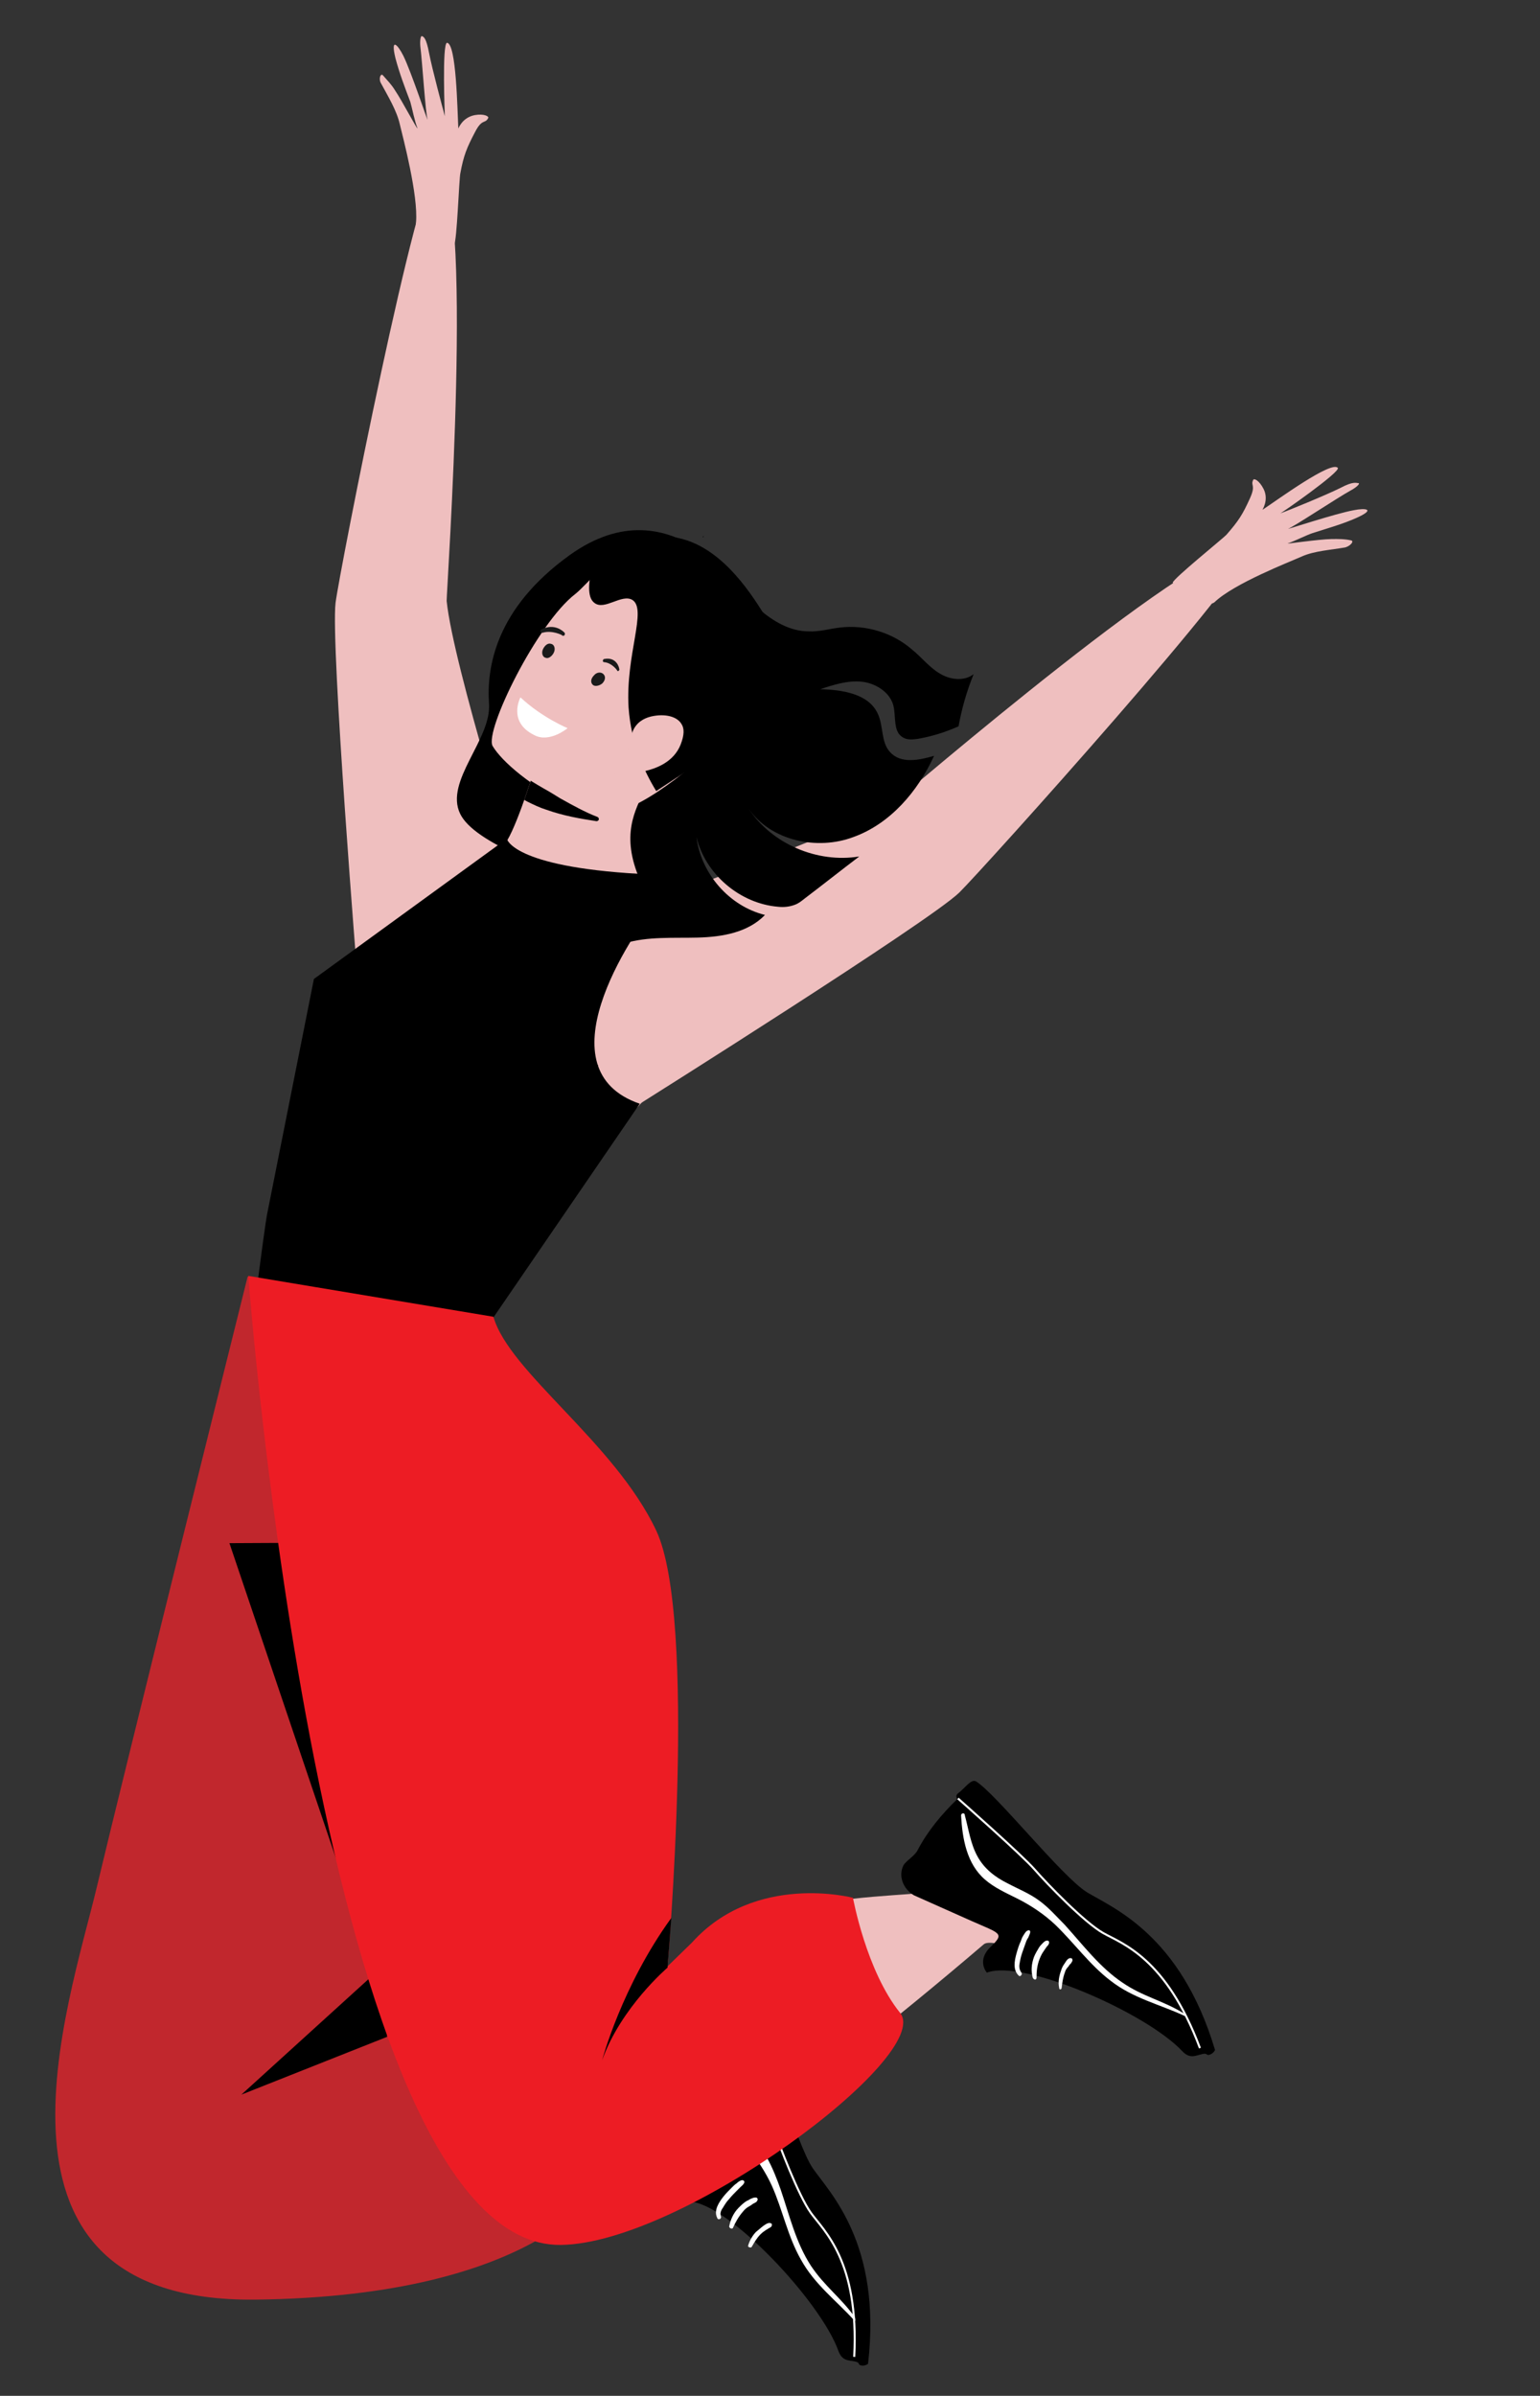 <svg xmlns="http://www.w3.org/2000/svg" xmlns:xlink="http://www.w3.org/1999/xlink" id="Ebene_1" x="0px" y="0px" viewBox="0 0 245 381" style="enable-background:new 0 0 245 381;" xml:space="preserve"><rect x="0" y="0" width="245" height="381" fill="#333333" stroke="none"/><style type="text/css">	.st0{fill:#FFC800;}	.st1{fill:#0071BC;}	.st2{fill:#005D91;}	.st3{opacity:0.6;fill:#005D91;}	.st4{fill:#00737D;}	.st5{fill:#F2F2F2;}	.st6{fill:#333333;}	.st7{fill:#FFDF76;}	.st8{fill:#6AA319;}	.st9{fill:#4D4D4D;}	.st10{fill:#1A1A1A;}	.st11{fill:#FFA076;}	.st12{fill:#3FA9F5;}	.st13{fill:#561C17;}	.st14{fill:#666666;}	.st15{fill:#FFFFFF;}	.st16{opacity:0.7;fill:#00737D;}	.st17{opacity:0.6;fill:#00737D;}	.st18{opacity:0.1;}	.st19{enable-background:new    ;}	.st20{opacity:0.7;fill:#005D91;}	.st21{fill:#1A2E35;}	.st22{fill-rule:evenodd;clip-rule:evenodd;fill:#FDA8BF;}	.st23{fill-rule:evenodd;clip-rule:evenodd;}	.st24{fill:none;stroke:#FFFFFF;stroke-width:0.325;stroke-miterlimit:10;}	.st25{fill-rule:evenodd;clip-rule:evenodd;fill:#EFBFBF;}	.st26{clip-path:url(#SVGID_00000054241240352616234270000015079846050420713858_);}	.st27{fill-rule:evenodd;clip-rule:evenodd;fill:#C1272D;}	.st28{fill-rule:evenodd;clip-rule:evenodd;fill:#ED1C24;}</style><g>	<path class="st22" d="M58.3,210.8c0,0-19.1-0.5-21.8,34.7c-2.1,26.2-15.8,92.6-8.4,107.3c4,8,44.6-0.9,81-11.8   c3.2-1,20.9,21.3,21.3,21c7.6-6.4-4.2-20.5-5.7-24.2c-1.7-4.4-1.6-10.8-5.5-12.6c-2.3-1.1-11.3,2.9-12.2,4.8   c-1.3,2.6-30.1-15.2-47.1-3.2c0,0,36.9-64.2,18.6-95C72.4,221.4,58.3,210.8,58.3,210.8z"></path>	<g>		<path class="st23" d="M104.2,329.4c0.7-0.6,2.3-0.7,3.1-1.4c2.5-2,5.7-3.7,9-5c0,0-0.1-0.6,0.4-0.8c1.3-0.3,2.9-1.4,3.4-0.6    c2.2,3.2,6.5,19.2,9.2,23.2c2.7,3.9,11,12,8.8,31.1c0,0-0.6,0.5-1.3,0.2c-0.1,0-0.2-0.3-0.3-0.4c-1-0.5-2.4,0.1-3.1-1.8    c-2.8-7.9-17.5-23.5-23.7-23.8c0,0-0.8-2.4,2.1-3.5c3-1.1,2.2-1.3-1.2-5c-2-2.2-4.8-5.3-6.8-7.4    C102.7,332.9,102.8,330.7,104.2,329.4z"></path>		<path class="st24" d="M116.3,323.1c0,0,5.8,12.3,6.7,15.2c1,2.9,4,10.8,6,13.6c2,2.8,7.7,7.6,6.9,22.9"></path>		<g>			<path class="st15" d="M115.8,325.8c-1.2,3.5-2.2,7.4-0.5,10.9c0.9,1.8,2.2,3.2,3.5,4.7c1.6,1.9,3,4,4,6.2c1.7,3.8,2.5,8,4.6,11.7     c2.2,4,5.6,6.5,8.6,9.8c0.1,0.1,0.1-0.4,0-0.6c-2.2-3.1-4.8-4.9-7-8.2c-2.4-3.7-3.4-8-4.8-12.1c-0.6-1.7-1.3-3.5-2.2-5.1     c-1-1.7-2.3-3.1-3.6-4.6c-1.4-1.8-2.5-3.6-2.7-5.9s0.4-4.5,0.8-6.7C116.5,325.6,115.9,325.4,115.8,325.8L115.8,325.8z"></path>		</g>		<g>			<path class="st15" d="M114.7,352.5c-0.2-0.5,0-1,0.3-1.4c0.3-0.5,0.6-1,1-1.4c0.4-0.5,0.8-0.9,1.2-1.3c0.2-0.2,0.4-0.4,0.6-0.6     c0.2-0.2,0.5-0.4,0.6-0.7c0.1-0.2-0.1-0.4-0.3-0.4c-0.3,0-0.7,0.3-0.9,0.5c-0.3,0.2-0.5,0.4-0.7,0.6c-0.5,0.5-1,1-1.4,1.5     c-0.7,0.9-1.6,2.2-1,3.4C114.2,353.1,114.8,352.9,114.7,352.5L114.7,352.5z"></path>		</g>		<g>			<path class="st15" d="M116.6,354.3c0.4-0.9,0.9-1.8,1.6-2.6c0.3-0.4,0.7-0.7,1.1-0.9c0.2-0.1,0.4-0.3,0.6-0.4     c0.2-0.1,0.5-0.2,0.6-0.5c0.1-0.2,0-0.3-0.1-0.4c-0.2-0.1-0.6,0-0.8,0.1c-0.3,0.1-0.5,0.3-0.8,0.4c-0.5,0.3-0.9,0.7-1.3,1.1     c-0.8,0.8-1.3,1.9-1.5,3C116.1,354.4,116.5,354.5,116.6,354.3L116.6,354.3z"></path>		</g>		<g>			<path class="st15" d="M119.6,357.3c0.4-0.7,0.8-1.4,1.4-2c0.3-0.3,0.6-0.5,0.9-0.7c0.2-0.1,0.3-0.2,0.5-0.3     c0.2-0.1,0.4-0.2,0.4-0.5c0-0.1,0-0.2-0.1-0.2c-0.4-0.3-1,0.2-1.3,0.4c-0.4,0.3-0.7,0.6-1.1,0.9c-0.6,0.6-1.1,1.5-1.3,2.3     C119.1,357.4,119.5,357.5,119.6,357.3L119.6,357.3z"></path>		</g>	</g>	<g transform="matrix(-0.953,-0.642,0.637,-0.953,15.145,659.436)">		<g transform="matrix(-0.535,0.541,0.541,0.654,225.636,51.557)">			<path class="st25" d="M463,307.1c2.1-2.3-54.1-42.7-58.6-45.5c-6-3.7-62-23.5-62-23.5c-22.9-13.8-18.1,23,0.8,31.4     c0,0,40.2,5.1,51,8.7C394.9,278.4,458.2,312.3,463,307.1z"></path>		</g>		<g transform="matrix(0.974,-0.673,-0.517,-0.942,126.469,681.441)">			<path class="st25" d="M94.3,132c0-0.5-5.4-5.6-5.8-6.1c-1.3-1.8-1.7-2.6-2.4-4.7c-0.6-1.8,0.1-1.6-0.2-2.4     c-0.1-0.2-0.7,0.1-1.3,1.2c-0.8,1.5,0,2.8-0.1,2.7c-1.7-1.3-7.6-6.3-8.4-5.3c-0.4,0.5,6.3,5.9,6.3,5.8c-0.8-0.3-5.2-2.3-6.8-3.2     c-1.5-0.9-1.8-0.6-2.1-0.6c-0.2,0.1,0.3,0.6,0.8,0.9c1.6,1,6.3,4.6,7,4.9c0.1,0.1-5.4-1.9-7.5-2.3c-1.4-0.3-2.6-0.1-0.4,1     c1.6,0.8,3.3,1.3,5,1.9c0.8,0.3,2,1,2.8,1.3c0.3,0.1-3.6-0.5-5.1-0.5c-0.8,0-1.5,0-2.3,0.2c-0.4,0.1,0,0.7,0.6,0.9     c1.6,0.3,3.6,0.4,5,1.1s7.7,3.4,9.8,5.8C90.2,135.6,94.3,132,94.3,132z"></path>		</g>	</g>	<g transform="matrix(0.964,0.281,-0.16,0.554,17.043,125.998)">		<path class="st25" d="M44.8,58.5c0.2,3.9,1.7,14.4,2.8,45.4c0.1,2,8.4,48.6,30.2,17.6c0.4-0.6,12.9-67.2,17-79.9    c7.8-27.9,5.6-45.5-12-62.7c0,0-8.2,19.8-18,13.8c-2.6-1.6,4.5-17.8,3.2-15.9c-1.6,2.3-18.8,34.4-22.4,44    C37.8,41.5,44.7,55.7,44.8,58.5z"></path>	</g>	<g>		<g>			<path d="M76,177.1c3.4,1,7.3,0.1,10.6-1.2c1.7-0.7,3.2-1.6,4.7-2.6c1.4-1,2.9-2.2,3.8-3.6c0.2-0.3-0.2-0.6-0.4-0.4     c-0.7,0.4-1.4,1-2.1,1.5c-0.6,0.5-1.3,0.9-2,1.3c-1.5,0.8-3,1.5-4.6,2.1s-3.2,1-4.8,1.2c-1.7,0.3-3.3,0.4-5,0.6     C75.4,176,75.4,177,76,177.1L76,177.1z"></path>		</g>	</g>	<g transform="matrix(-0.953,-0.642,0.637,-0.953,15.145,659.436)">		<g transform="matrix(-0.535,0.541,0.541,0.654,225.636,51.557)">			<path class="st25" d="M322.5,394.7c-3.1,1.1-25.2-61.5-26.5-66.4c-1.7-6.5-3-61.9-3-61.9c-6.3-24.6,29.5-8.1,31.7,11.3     c0,0-8.4,36.7-8.4,47.3C316.3,325.8,329.5,392.3,322.5,394.7z"></path>		</g>		<g transform="matrix(0.974,-0.673,-0.517,-0.942,126.469,681.441)">			<path class="st25" d="M182.1,87.1c-0.3-0.3,0.1-8.6,0-9.2c-0.2-2.3-0.5-3.3-1.3-5.3c-0.7-1.8-1.1-1-1.4-1.8     c-0.1-0.2,0.5-0.6,1.6-0.4c1.5,0.3,1.8,1.8,1.8,1.7c0.3-2.4,1.1-11,2.2-11.1c0.6,0-0.5,9.6-0.5,9.5c0.3-0.9,2-6.2,2.5-8.2     c0.5-2,0.8-2.1,1-2.2c0.2-0.1,0.2,0.7,0.1,1.3c-0.4,2.1-1.3,8.7-1.6,9.5c0,0.2,2.4-6.2,3.5-8.3c0.8-1.5,1.7-2.4,0.9,0.3     c-0.6,1.9-1.4,3.8-2.2,5.7c-0.3,0.9-0.7,2.5-1.1,3.4c-0.1,0.4,2.1-3.6,3-4.9c0.5-0.8,1-1.3,1.6-2c0.3-0.3,0.5,0.5,0.1,1.1     c-0.9,1.6-2.1,3.5-2.6,5.3c-0.5,1.7-2.9,9.2-2.9,12.7C187,85.8,182.1,87.1,182.1,87.1z"></path>		</g>	</g>	<g>		<g>			<path class="st23" d="M90.6,88.3c-11.8,8.5-13.2,17.9-12.8,23.6c0.4,5.7-7.1,12.3-4.6,17.5c2.3,4.8,14.6,8.6,19.3,11.1     c1.8,0.9,3.8,1.7,4.7,3.5c1,2,0.3,5,2.2,6c3.7-1.1,7.7-0.8,11.6-0.9c3.9-0.1,8-0.8,10.7-3.6c-5.7-1.4-10.2-6.6-10.9-12.4     c1.4,5.9,6.9,10.6,13,11.1c0.9,0.1,1.8,0,2.6-0.3c0.6-0.2,1.1-0.6,1.6-1c2.9-2.2,5.8-4.5,8.7-6.7c-6.7,1.1-13.9-2-17.6-7.6     c3.5,5.1,10.9,6.7,16.7,4.5c5.8-2.1,10.2-7.2,12.8-12.9c-2.4,0.7-5.3,1.3-7-0.6c-1.5-1.6-1-4.2-2-6.2c-1.5-3.1-5.6-3.7-9.1-3.8     c2.1-0.7,4.3-1.4,6.5-1.2s4.5,1.6,5.1,3.7c0.5,1.8-0.1,4.3,1.6,5.2c0.7,0.4,1.5,0.3,2.3,0.2c2.3-0.4,4.5-1.1,6.5-2     c0.5-2.8,1.3-5.6,2.4-8.3c-1.5,1.2-3.8,0.9-5.4-0.1c-1.7-1-2.9-2.6-4.4-3.8c-3.1-2.7-7.4-4-11.5-3.5c-1.7,0.2-3.3,0.7-5,0.6     c-2.9,0-5.6-1.6-7.8-3.5C118.7,95,107.3,76.3,90.6,88.3z"></path>		</g>		<g transform="matrix(0.778,-0.007,0.007,0.781,-68.492,152.388)">			<path class="st23" d="M232.8-83.8c-0.1,0-0.2,0-0.3,0v0.1v0.1C232.6-83.7,232.7-83.8,232.8-83.8z"></path>		</g>		<g transform="matrix(-1.118,-0.017,-0.018,1.401,463.131,-63.01)">			<path class="st25" d="M330.2,140.7c-4.3,1.6-8.4-0.2-11.6-1.9c-15-8.2-15.1-16.3-11.4-20c13.7-13.8,19.8-4.7,23.3-2.4     c5.4,3.4,12.7,15.7,11.5,17.4C340.7,135.5,336.5,138.4,330.2,140.7z"></path>		</g>		<g transform="matrix(-1.568,0.997,0.538,0.847,469.013,-250.028)">			<path class="st25" d="M272.9,116.2c0,0,1.2,2.8,2.6,4.5c1.7,2,3.8,4.9,4,14.1c0.2,7.5,14.1-11.7,13-17.4c0,0-4-1.1-5.4-2.4     c-1.8-1.7-5.6-7.8-5.6-7.8S280.1,104.7,272.9,116.2z"></path>			<g>				<g>					<defs>						<path id="SVGID_1_" d="M272.9,116.2c0,0,1.2,2.8,2.6,4.5c1.7,2,3.8,4.9,4,14.1c0.2,7.5,14.1-11.7,13-17.4c0,0-4-1.1-5.4-2.4        c-1.8-1.7-5.6-7.8-5.6-7.8S280.1,104.7,272.9,116.2z"></path>					</defs>					<clipPath id="SVGID_00000038381882479243249090000009213665935564019386_">						<use xlink:href="#SVGID_1_" style="overflow:visible;"></use>					</clipPath>					<g style="clip-path:url(#SVGID_00000038381882479243249090000009213665935564019386_);">						<g transform="matrix(-0.396,0.255,0.139,0.734,387.464,71.266)">							<path class="st23" d="M243.4-44.8c-0.3,0.4-0.4,0.2-0.5,0.7c0,0.2,0.1,0.5,0.2,0.7c0.6,2,1.4,4,2.6,5.9         c0.7,1.2,1.6,2.4,2.6,3.4c0.6,0.7,1.3,1.4,2,2c1.1,0.9,2.2,1.8,3.4,2.5c3.1,2,6.4,3.4,9.4,4.6c0.2,0.1,0.5,0,0.6-0.2         s0-0.5-0.2-0.6c-2.2-1.5-4.3-3.4-6.5-5.4c-0.9-0.9-1.8-1.8-2.8-2.7c-1.4-1.3-2.7-2.6-4-4c-0.8-0.8-1.6-1.6-2.4-2.4         c-1.2-1.3-2.3-2.6-3.2-4c-0.1-0.2-0.1-0.4-0.3-0.5c-0.4-0.3-0.3,0-0.8-0.1c0-0.1-0.1-0.1-0.2-0.1         C243.4-44.9,243.4-44.9,243.4-44.8z"></path>						</g>					</g>				</g>			</g>		</g>		<path class="st23" d="M94.2,90c-0.5,2.3-0.9,5,0.4,5.9c1.6,1.2,4.3-1.5,6-0.5c2.4,1.5-1.1,8.7-0.6,17.1c0.4,5.7,2.5,10.2,4.4,13.3    c6.1-4,12.2-8,18.3-12.1c0,0,4.8-6.2,1.5-11.5S111.4,76.1,94.2,90z"></path>		<g transform="matrix(0.892,-0.008,0.007,0.781,-99.587,157.078)">			<path class="st25" d="M221.3-41.4c1.1-1.9,2.2-3.9,3.3-5.8c0-0.3-0.3-2.2,0.9-3.9c1-1.4,2.4-1.7,2.7-1.8c2.4-0.6,4.6,0,5.4,1.6     c0.5,0.9,0.5,2.2-0.2,4.2C230.9-40.2,221.3-41.4,221.3-41.4z"></path>		</g>	</g>	<g transform="matrix(0.778,-0.007,0.007,0.781,-74.548,155.865)">		<path class="st23" d="M146.1,78.1c-0.9,15,5.8,59.5,14.8,51.7c0,0-6.8-54.8,32.2-55.1l33.3-47.5c-19.9-7-2.2-33.6,4.7-41.8    c0,0-4-5-4.3-5c-26.1-1.7-27.1-7.4-27.1-7.4L160,1.2L150,49C149.4,51.9,146.2,75,146.1,78.1z"></path>	</g>	<path class="st27" d="M76.1,212.9L39.4,203c0,0-19.5,78.2-24,97.1s-21.1,66,25.1,65.6c46.2-0.5,55.4-18.6,55.4-18.6l-2.7-27.4   l-20.1,4.6L76.1,212.9z"></path>	<polygon class="st23" points="62.9,323.5 57,245.3 36.5,245.4  "></polygon>	<polygon class="st23" points="60.2,313.3 38.4,333.1 61.6,323.9  "></polygon>	<path class="st25" d="M76.1,212.9c0,0-36.4,5-24.7,38.3c8.7,24.7,23,91,35.8,101.6c6.9,5.7,40.4-18.9,69.3-43.6   c2.5-2.2,27.8,11,28,10.6c4.3-9-12.2-17-15-19.8c-3.3-3.3-5.9-9.2-10.1-9.3c-2.5,0-9.1,7.3-9.2,9.3c-0.1,2.8-33.7-1.7-44.3,16.1   c0,0,7.8-73.6-21.5-94.4C78.7,215.2,76.1,212.9,76.1,212.9z"></path>	<path class="st28" d="M78.5,209.4l-39-6.5c0,0,11.6,154.5,49.7,154.1c19.3-0.2,59.4-30.1,54-36.9c-5.4-6.7-7.5-18.3-7.5-18.3   s-15.5-4.1-25.6,7.1l-3.9,3.8c0,0,4.8-55.3-1.8-69.3C97.8,229.4,81,218.2,78.5,209.4z"></path>	<g>		<path class="st23" d="M143.7,296.7c0.4-0.8,1.8-1.5,2.3-2.5c1.5-2.9,3.8-5.7,6.3-8.1c0,0-0.4-0.5,0.1-0.9c1.1-0.8,2.1-2.4,2.9-1.9    c3.3,2.1,13.6,15.1,17.6,17.6c4.1,2.5,14.9,6.7,20.4,25.1c0,0-0.3,0.7-1.1,0.8c-0.1,0-0.3-0.2-0.5-0.2c-1.1,0-2.2,1.1-3.6-0.4    c-5.7-6.1-25.3-14.7-31.1-12.5c0,0-1.7-1.9,0.6-4.1s1.5-2.1-3-4.1c-2.7-1.2-6.5-2.9-9.2-4.1C143.7,300.4,142.9,298.4,143.7,296.7z    "></path>		<path class="st24" d="M152.4,286c0,0,10.2,9,12.2,11.3s7.9,8.4,10.9,10.1s10,3.9,15.4,18.3"></path>		<g>			<path class="st15" d="M152.9,288.7c0.2,3.7,0.9,7.7,3.8,10.2c1.5,1.3,3.3,2.1,5.1,3c2.2,1.1,4.3,2.5,6.1,4.2     c3,2.9,5.5,6.4,8.8,8.9c3.6,2.8,7.7,3.7,11.8,5.6c0.2,0.1-0.1-0.4-0.3-0.5c-3.3-2-6.4-2.6-9.6-4.8c-3.6-2.4-6.3-6-9.2-9.2     c-1.3-1.3-2.5-2.7-4-3.8c-1.6-1.2-3.4-1.9-5.1-2.8c-2-1-3.7-2.3-4.8-4.3s-1.4-4.3-2-6.5C153.5,288.2,152.9,288.3,152.9,288.7     L152.9,288.7z"></path>		</g>		<g>			<path class="st15" d="M162.5,313.7c-0.3-0.4-0.4-0.9-0.3-1.4c0.1-0.6,0.2-1.1,0.4-1.7s0.4-1.1,0.6-1.7c0.1-0.3,0.2-0.5,0.4-0.8     c0.1-0.3,0.3-0.6,0.3-0.9c0-0.2-0.2-0.3-0.4-0.2c-0.3,0.1-0.5,0.5-0.7,0.8s-0.3,0.6-0.4,0.9c-0.3,0.6-0.5,1.3-0.7,2     c-0.3,1.1-0.6,2.6,0.4,3.5C162.3,314.4,162.7,314,162.5,313.7L162.5,313.7z"></path>		</g>		<g>			<path class="st15" d="M164.9,314.5c0-1,0.1-2,0.5-3c0.2-0.5,0.4-0.9,0.7-1.3c0.1-0.2,0.3-0.4,0.4-0.6c0.2-0.2,0.4-0.4,0.4-0.7     c0-0.2-0.1-0.3-0.3-0.3c-0.3,0-0.5,0.2-0.7,0.4c-0.2,0.2-0.4,0.4-0.6,0.7c-0.3,0.5-0.6,1-0.8,1.5c-0.4,1.1-0.5,2.2-0.2,3.3     C164.5,314.9,164.9,314.9,164.9,314.5L164.9,314.5z"></path>		</g>		<g>			<path class="st15" d="M168.9,316.1c0.1-0.8,0.2-1.6,0.5-2.4c0.1-0.4,0.3-0.7,0.6-1c0.1-0.2,0.2-0.3,0.4-0.5     c0.1-0.2,0.3-0.4,0.2-0.6c0-0.1-0.1-0.2-0.2-0.2c-0.5-0.1-0.8,0.5-1,0.8c-0.3,0.4-0.5,0.8-0.6,1.2c-0.3,0.8-0.5,1.8-0.3,2.7     C168.5,316.5,168.9,316.4,168.9,316.1L168.9,316.1z"></path>		</g>	</g>	<path class="st23" d="M106.2,312.9c0,0-7.4,6.3-10.4,14.7c0,0,3.1-11.7,11-22.6L106.2,312.9z"></path>	<g>		<path class="st10" d="M89.6,101.1c0.1,0,0.2,0,0.2-0.1c0.1-0.1,0.1-0.3,0-0.4s-1.5-1.6-3.7-0.5c-0.1,0.1-0.2,0.2-0.1,0.4    c0.1,0.1,0.2,0.2,0.4,0.1c1.5-0.4,3,0.4,3,0.4C89.4,101.1,89.5,101.1,89.6,101.1z"></path>	</g>	<path class="st10" d="M86.4,103.2c-0.3,0.6-0.1,1.3,0.4,1.4c0.4,0.2,1-0.2,1.3-0.8c0.3-0.6,0.1-1.3-0.4-1.4   C87.2,102.2,86.7,102.6,86.4,103.2z"></path>	<g>		<path class="st10" d="M98.2,106.7c0.1,0,0.1,0,0.2,0c0.1-0.1,0.2-0.2,0.1-0.4c0-0.1-0.4-1.9-2.4-1.5c-0.1,0-0.2,0.2-0.2,0.3    c0,0.1,0.1,0.2,0.2,0.2c1.2,0.1,2,1.2,2,1.2C98.2,106.6,98.2,106.7,98.2,106.7z"></path>	</g>	<path class="st10" d="M94.5,107.4c-0.5,0.5-0.6,1.1-0.2,1.5c0.3,0.3,1,0.2,1.5-0.2c0.5-0.5,0.6-1.1,0.2-1.5S94.9,106.9,94.5,107.4z   "></path>	<path class="st15" d="M90.3,115.8c0,0-4.1-1.7-7.5-4.9c0,0-2.1,3.9,2.2,6C87.4,118.2,90.3,115.8,90.3,115.8z"></path></g></svg>